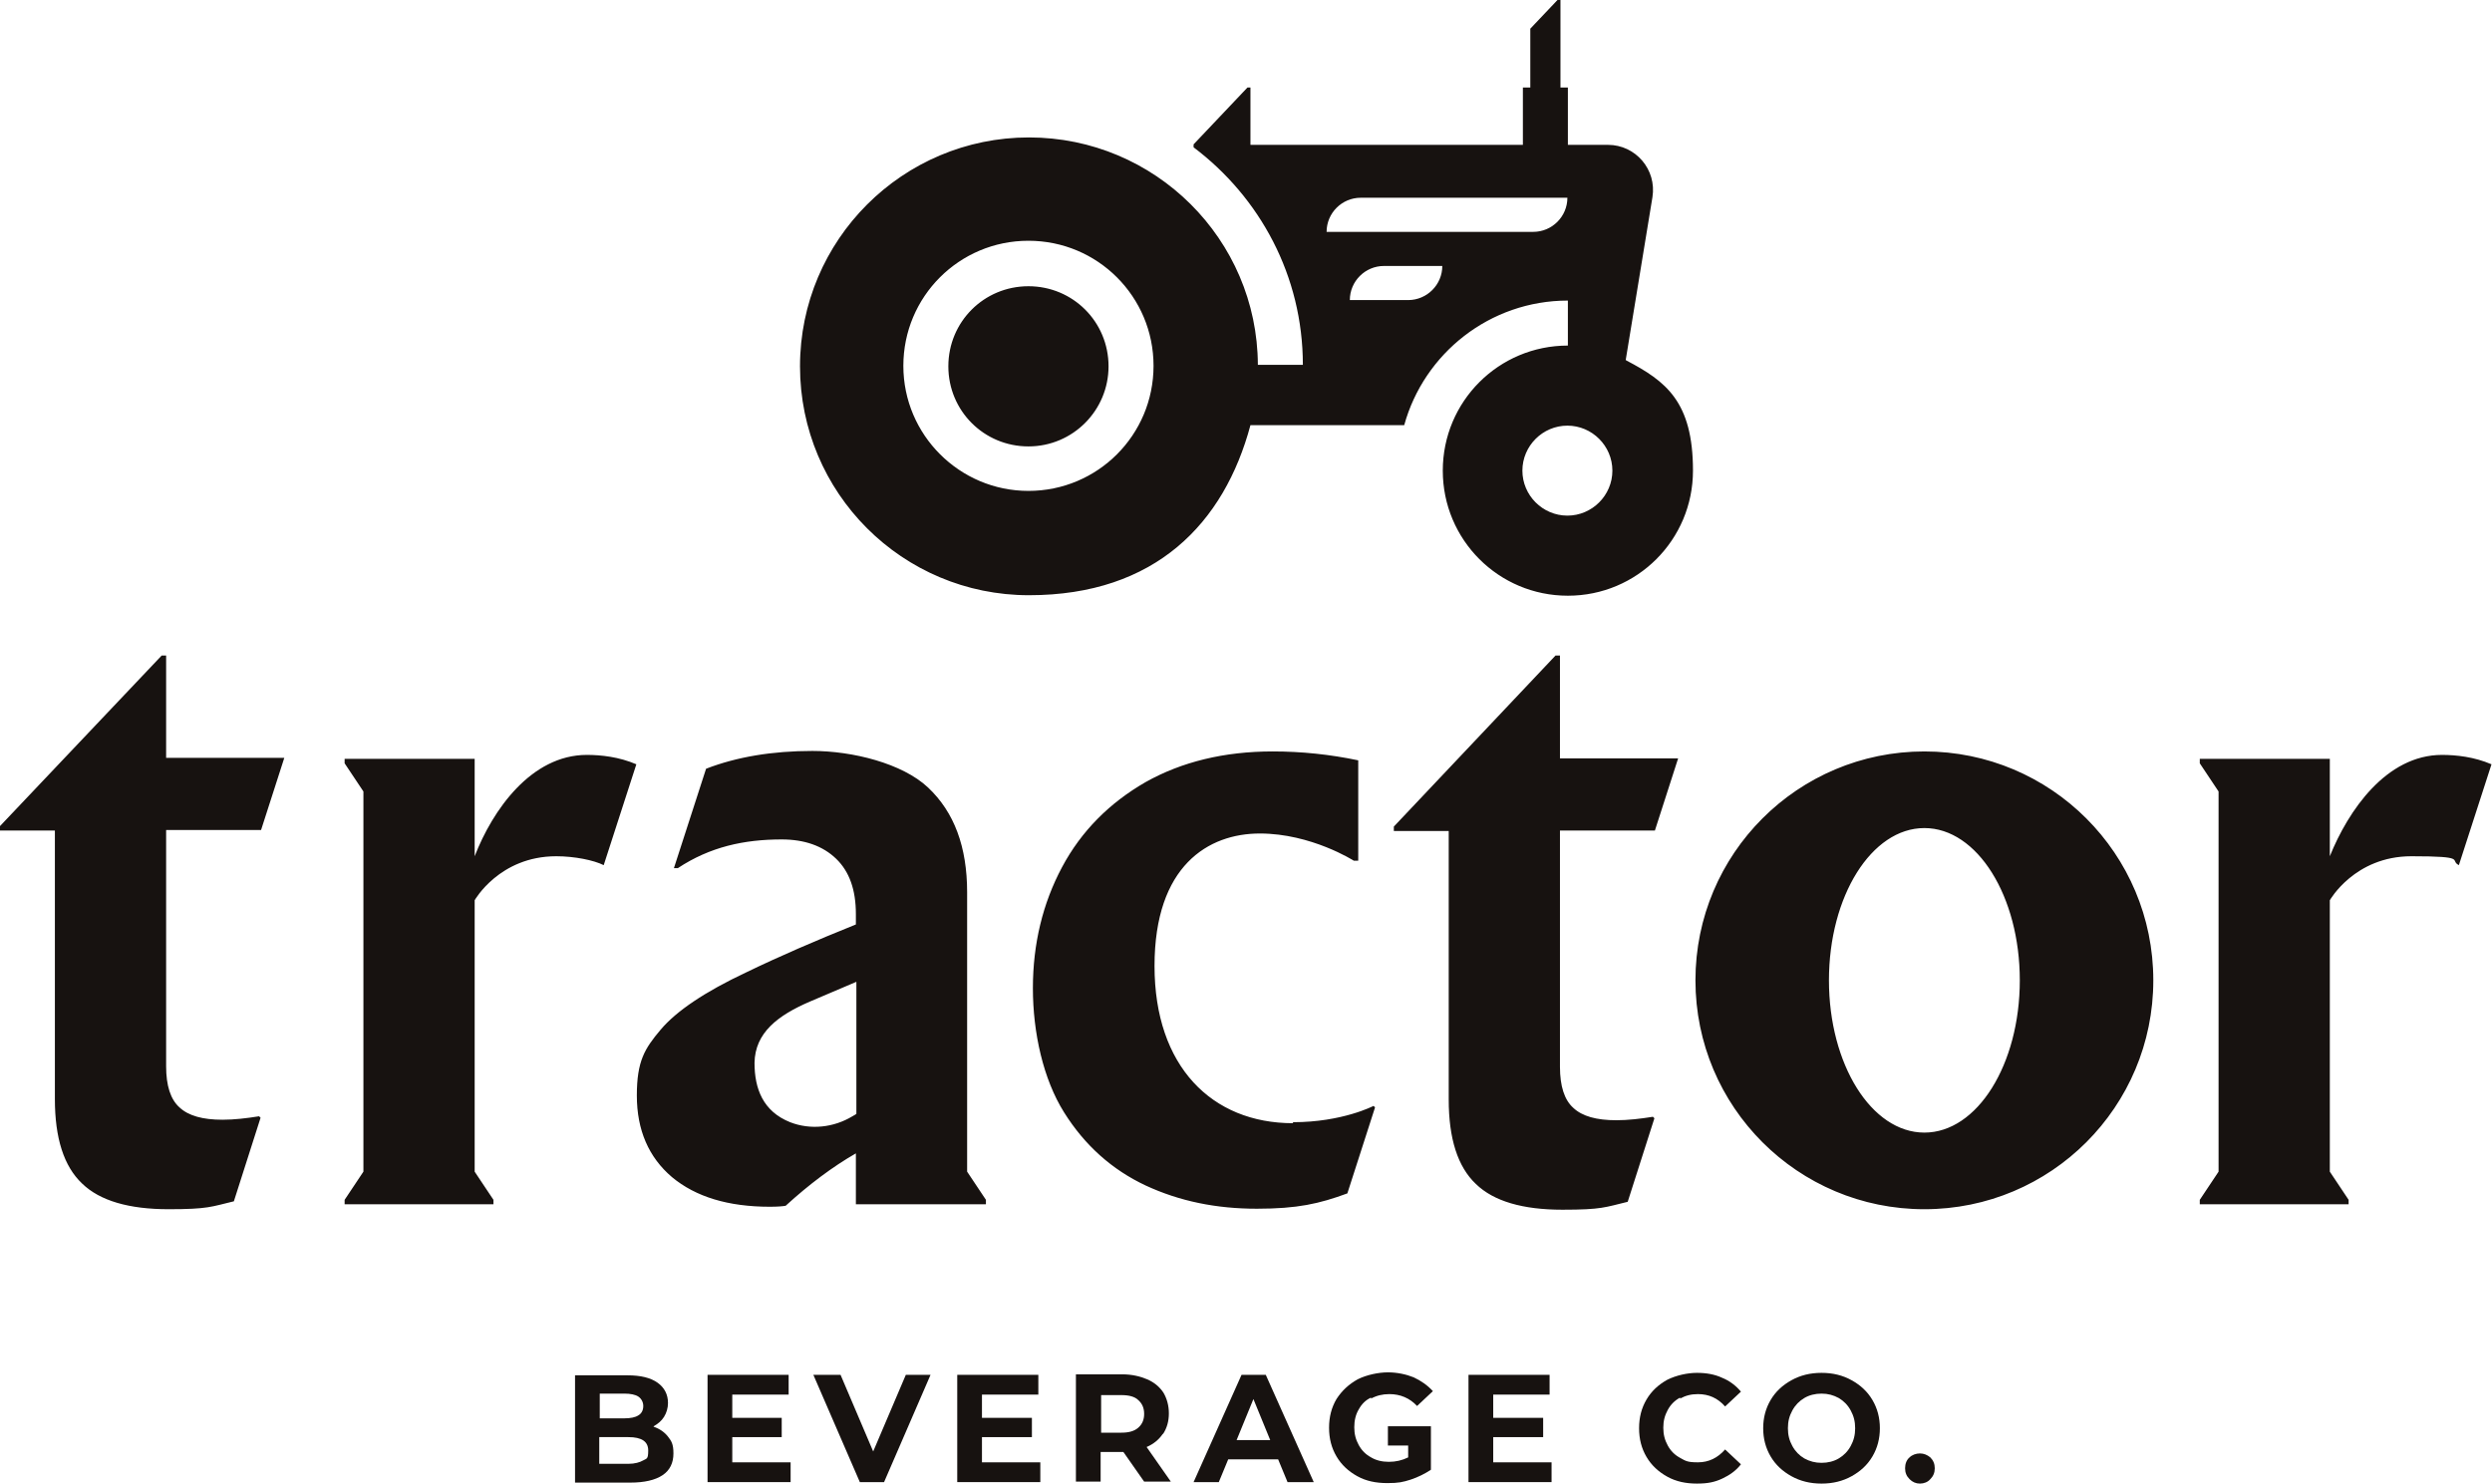 <?xml version="1.0" encoding="UTF-8"?>
<svg id="Layer_1" xmlns="http://www.w3.org/2000/svg" version="1.1" viewBox="0 0 504 300.2">
  <!-- Generator: Adobe Illustrator 29.7.1, SVG Export Plug-In . SVG Version: 2.1.1 Build 8)  -->
  <defs>
    <style>
      .st0 {
        fill: #171210;
      }
    </style>
  </defs>
  <path class="st0" d="M118.6,152.7c3,0,6.6.4,10.1,1.9l-6.6,20.4c-2-1-5.9-1.8-9.6-1.8-11.5,0-16.5,8.9-16.5,8.9v54.9l3.8,5.7v.9h-30.1v-.9l3.8-5.7v-76.9l-3.8-5.7v-.9h26.3v19.7c3.6-9.3,11.4-20.5,22.7-20.5ZM33.6,132.6h-.9L0,167.1v.9h11.1v54.3c0,7.9,1.8,13.6,5.5,17.1,3.6,3.5,9.5,5.2,17.5,5.2s8.6-.5,13.2-1.6l5.4-16.9-.3-.3c-2.5.4-5,.7-7.4.7-4,0-6.9-.8-8.7-2.5-1.8-1.6-2.7-4.4-2.7-8.3v-47.8h19.2l4.7-14.6h0s-23.9,0-23.9,0v-20.9ZM435.5,198.3c0,25.6-20.7,46.3-46.3,46.3s-46.3-20.7-46.3-46.3,20.7-46.3,46.3-46.3,46.3,20.7,46.3,46.3ZM408.5,198.3c0-17-8.6-30.8-19.3-30.8s-19.3,13.8-19.3,30.8,8.6,30.8,19.3,30.8,19.3-13.8,19.3-30.8ZM195.6,237l3.8,5.7v.9h-26.3v-10.3c-4.7,2.7-9.5,6.3-14.2,10.6-.5.1-1.6.2-3.2.2-8.4,0-15-2-19.8-6-4.7-4-7.1-9.5-7.1-16.5s1.6-9.5,4.8-13.3c3.2-3.8,9-7.7,17.3-11.6,6.6-3.2,14-6.4,22.2-9.7v-2.1c0-4.9-1.3-8.6-4-11.2-2.7-2.6-6.4-3.9-11-3.9-7.6,0-14.5,1.5-21,5.8h-.8l6.5-20.1c6.2-2.4,13.4-3.6,21.5-3.6s18.2,2.5,23.4,7.4c5.3,5,7.9,12,7.9,21.2v56.3ZM173.2,198.6l-9.4,4c-6.5,2.8-11.1,6.3-11.2,12.4,0,5.2,1.7,9.8,7.2,12,4.1,1.6,8.8,1.1,12.6-1.2.3-.2.6-.3.8-.5v-26.6ZM261.5,227.2c-16.4,0-28-11.5-28-31.8s10.9-26.8,21.3-26.8,19,5.5,19,5.5h.9v-20.3c-5.7-1.2-11.5-1.8-17.3-1.8-9.8,0-18.4,2.1-25.7,6.2-7.3,4.2-13,9.9-16.9,17.2-3.9,7.3-5.9,15.5-5.9,24.5s2.1,18.4,6.3,25.1c4.2,6.7,9.7,11.6,16.5,14.8,6.9,3.2,14.3,4.7,22.5,4.7s12.6-1,18.3-3.1l5.6-17.4-.3-.3s-6.3,3.3-16.3,3.3ZM493.9,152.7c-11.3,0-19,11.3-22.7,20.5v-19.7h-26.3v.9l3.8,5.7v76.9l-3.8,5.7v.9h30.1v-.9l-3.8-5.7v-54.9s5-8.9,16.5-8.9,7.6.8,9.6,1.8l6.6-20.4c-3.5-1.5-7.1-1.9-10.1-1.9ZM315.5,132.6h-.9l-32.7,34.6v.9h11.1v54.3c0,7.9,1.8,13.6,5.5,17.1,3.6,3.5,9.5,5.2,17.5,5.2s8.6-.5,13.2-1.6l5.4-16.9-.3-.3c-2.5.4-5,.7-7.4.7-4,0-6.9-.8-8.7-2.5-1.8-1.6-2.7-4.4-2.7-8.3v-47.8h19.2l4.7-14.6h0s-23.9,0-23.9,0v-20.9Z"/>
  <path class="st0" d="M328.8,72.8l5.4-32.9c.9-5.6-3.4-10.6-9-10.6h-8.1v-11.6h-1.5V0h-.6l-5.5,5.8v11.9h-1.5v11.6h-55.1v-11.6h-.6s-10.9,11.5-10.9,11.5v.6c13.4,10.1,22.1,26,22.1,44h-9.1c-.1-25.4-20.8-46-46.3-46s-46.3,20.7-46.3,46.3,20.7,46.3,46.3,46.3,39.5-14.6,44.8-34.4h31.1c4-14.5,17.3-25.2,33.1-25.2v9.1c-14,0-25.3,11.3-25.3,25.3s11.3,25.3,25.3,25.3,25.3-11.3,25.3-25.3-5.5-18.1-13.5-22.3ZM208,99.3c-13.9,0-25.3-11.3-25.3-25.3s11.3-25.3,25.3-25.3,25.3,11.3,25.3,25.3-11.3,25.3-25.3,25.3ZM284.8,60.7h-11.8c0-3.8,3.1-6.9,6.9-6.9h11.8c0,3.8-3.1,6.9-6.9,6.9ZM310.1,46.9h-41.8c0-3.8,3.1-6.9,6.9-6.9h41.8c0,3.8-3.1,6.9-6.9,6.9ZM317,104.3c-5,0-9.1-4.1-9.1-9.1s4.1-9.1,9.1-9.1,9.1,4.1,9.1,9.1-4.1,9.1-9.1,9.1ZM224.2,74.1c0,8.9-7.2,16.2-16.2,16.2s-16.2-7.2-16.2-16.2,7.2-16.2,16.2-16.2,16.2,7.2,16.2,16.2Z"/>
  <g>
    <path class="st0" d="M132.2,288.5c.9-.5,1.6-1.1,2.1-1.9.5-.8.8-1.8.8-2.8,0-1.7-.7-3.1-2.1-4.1-1.4-1-3.4-1.5-6.1-1.5h-10.6v21.7h11.2c2.8,0,5-.5,6.5-1.5,1.5-1,2.2-2.5,2.2-4.4s-.4-2.5-1.1-3.4c-.7-.9-1.7-1.6-2.9-2ZM121.3,281.9h5c1.2,0,2.2.2,2.8.6.6.4,1,1.1,1,1.9s-.3,1.5-1,1.9c-.6.4-1.6.6-2.8.6h-5v-5.1ZM130.1,295.4c-.7.4-1.7.7-3,.7h-5.9v-5.4h5.9c2.7,0,4,.9,4,2.7s-.3,1.6-1,2Z"/>
    <polygon class="st0" points="148.1 290.7 158.1 290.7 158.1 286.8 148.1 286.8 148.1 282.1 159.5 282.1 159.5 278.1 143.1 278.1 143.1 299.8 159.9 299.8 159.9 295.8 148.1 295.8 148.1 290.7"/>
    <polygon class="st0" points="176.6 293.6 170 278.1 164.5 278.1 173.9 299.8 178.8 299.8 188.2 278.1 183.2 278.1 176.6 293.6"/>
    <polygon class="st0" points="198.6 290.7 208.7 290.7 208.7 286.8 198.6 286.8 198.6 282.1 210 282.1 210 278.1 193.6 278.1 193.6 299.8 210.4 299.8 210.4 295.8 198.6 295.8 198.6 290.7"/>
    <path class="st0" d="M235.2,290.1c.8-1.2,1.2-2.6,1.2-4.2s-.4-3-1.1-4.2c-.8-1.2-1.9-2.1-3.3-2.7s-3.1-1-5-1h-9.4v21.7h5v-6h4.6l4.2,6h5.4l-4.9-7c1.4-.6,2.5-1.5,3.3-2.7ZM230.2,288.8c-.8.7-1.9,1-3.4,1h-4.1v-7.6h4.1c1.5,0,2.7.3,3.4,1,.8.7,1.2,1.6,1.2,2.8s-.4,2.1-1.2,2.8Z"/>
    <path class="st0" d="M251.1,278.1l-9.7,21.7h5.1l1.9-4.6h10.1l1.9,4.6h5.3l-9.7-21.7h-5ZM250.1,291.3l3.4-8.3,3.4,8.3h-6.9Z"/>
    <path class="st0" d="M277.3,282.9c1.1-.6,2.3-.9,3.7-.9,2.2,0,4.1.8,5.6,2.4l3.2-3c-1.1-1.2-2.4-2.1-3.9-2.8-1.5-.6-3.3-1-5.2-1s-4.3.5-6.1,1.4c-1.8,1-3.2,2.3-4.3,4-1,1.7-1.5,3.6-1.5,5.8s.5,4.1,1.5,5.8c1,1.7,2.4,3,4.2,4,1.8,1,3.8,1.4,6.1,1.4s3.1-.2,4.7-.7c1.5-.5,2.9-1.2,4.1-2v-8.8h-8.7v3.9h4.1v2.4c-1.2.6-2.5.9-3.9.9s-2.6-.3-3.6-.9c-1.1-.6-1.9-1.4-2.5-2.5-.6-1.1-.9-2.2-.9-3.6s.3-2.6.9-3.6c.6-1.1,1.4-1.9,2.5-2.4Z"/>
    <polygon class="st0" points="302 290.7 312.1 290.7 312.1 286.8 302 286.8 302 282.1 313.4 282.1 313.4 278.1 297 278.1 297 299.8 313.8 299.8 313.8 295.8 302 295.8 302 290.7"/>
    <path class="st0" d="M339.8,282.9c1.1-.6,2.2-.9,3.6-.9,2.2,0,4,.8,5.5,2.5l3.2-3c-1-1.2-2.3-2.2-3.8-2.8-1.5-.7-3.2-1-5.1-1s-4.2.5-6,1.4c-1.8,1-3.2,2.3-4.2,4-1,1.7-1.5,3.6-1.5,5.8s.5,4.1,1.5,5.8c1,1.7,2.4,3,4.2,4,1.8,1,3.8,1.4,6,1.4s3.6-.3,5.1-1c1.5-.7,2.8-1.6,3.8-2.9l-3.2-3c-1.5,1.7-3.3,2.6-5.5,2.6s-2.5-.3-3.6-.9c-1.1-.6-1.9-1.4-2.5-2.5-.6-1.1-.9-2.2-.9-3.6s.3-2.5.9-3.6c.6-1.1,1.4-1.9,2.5-2.5Z"/>
    <path class="st0" d="M374.5,279.2c-1.8-1-3.8-1.5-6.1-1.5s-4.3.5-6.1,1.5c-1.8,1-3.2,2.3-4.2,4-1,1.7-1.5,3.6-1.5,5.7s.5,4,1.5,5.7c1,1.7,2.4,3,4.2,4,1.8,1,3.8,1.5,6.1,1.5s4.3-.5,6.1-1.5,3.2-2.3,4.2-4c1-1.7,1.5-3.6,1.5-5.7s-.5-4-1.5-5.7c-1-1.7-2.4-3-4.2-4ZM374.3,292.5c-.6,1.1-1.4,1.9-2.4,2.5-1,.6-2.2.9-3.5.9s-2.4-.3-3.5-.9c-1-.6-1.8-1.4-2.4-2.5-.6-1.1-.9-2.2-.9-3.6s.3-2.5.9-3.6c.6-1.1,1.4-1.9,2.4-2.5,1-.6,2.2-.9,3.5-.9s2.4.3,3.5.9c1,.6,1.8,1.4,2.4,2.5.6,1.1.9,2.2.9,3.6s-.3,2.5-.9,3.6Z"/>
    <path class="st0" d="M390.4,294.8c-.6-.5-1.3-.8-2.1-.8s-1.6.3-2.1.8c-.6.5-.9,1.3-.9,2.2s.3,1.6.9,2.2c.6.6,1.3.9,2.1.9s1.6-.3,2.1-.9c.6-.6.9-1.3.9-2.2s-.3-1.6-.9-2.2Z"/>
  </g>
</svg>